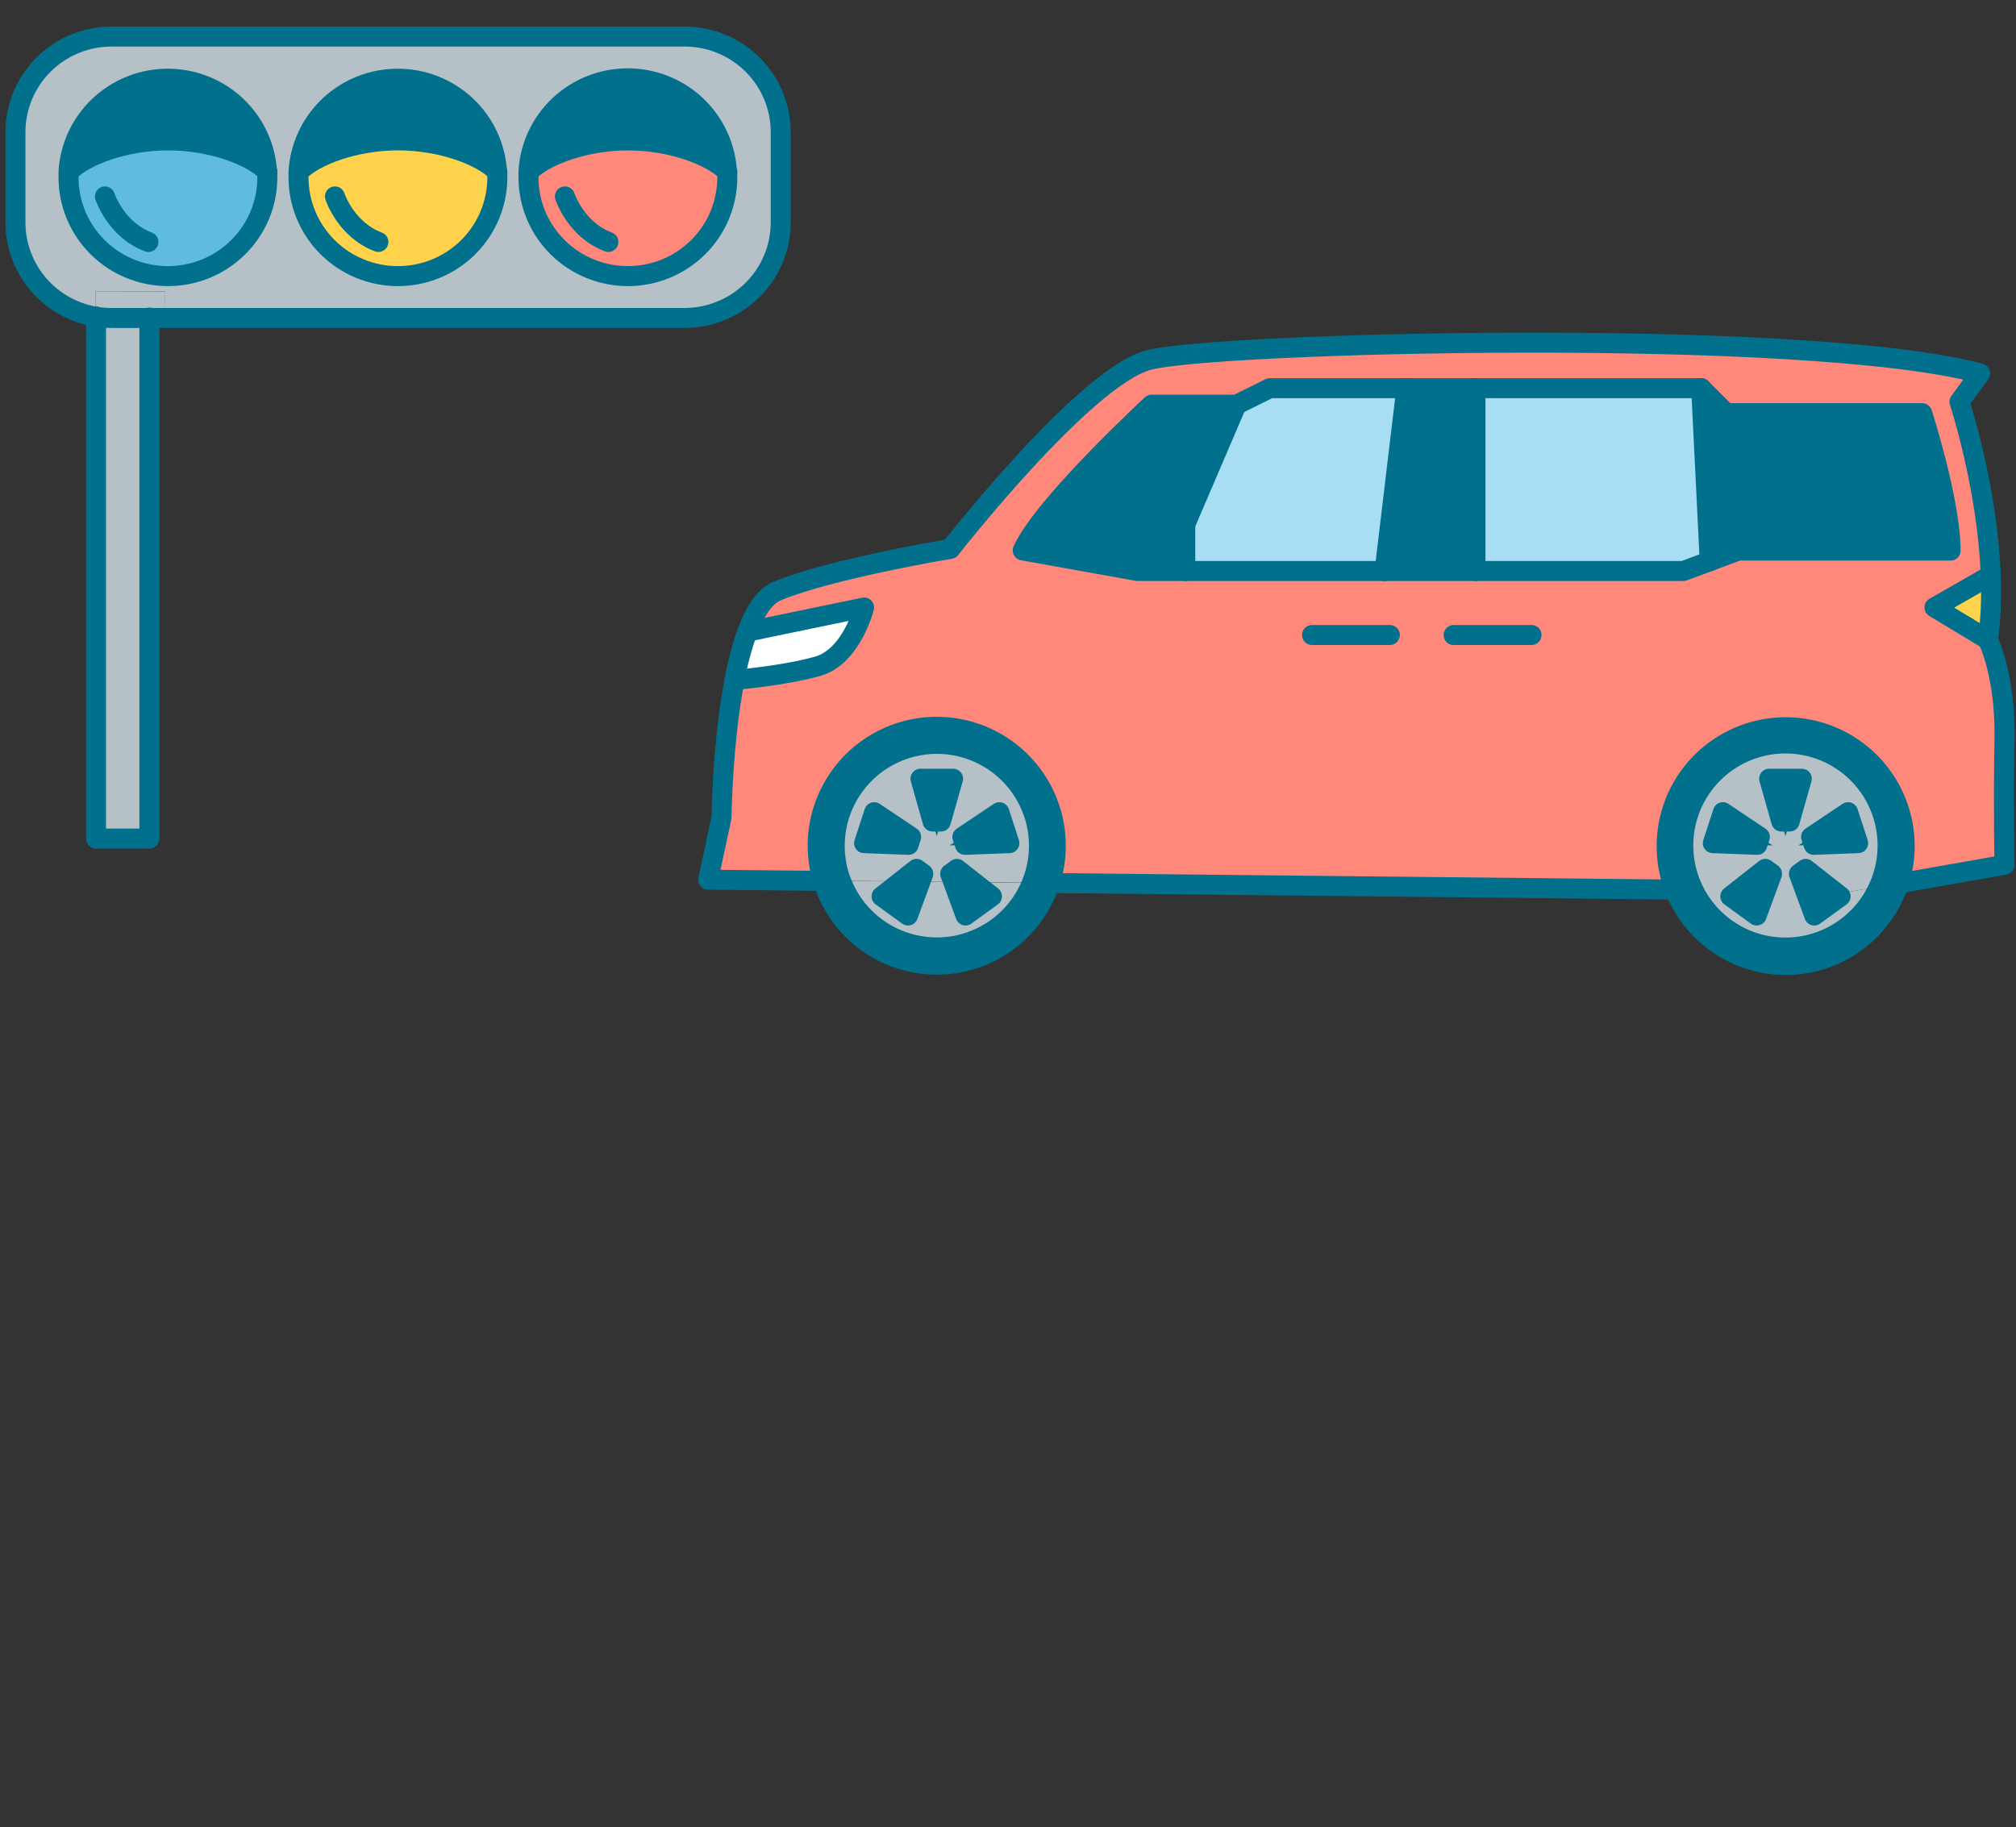 <svg width="353" height="320" viewBox="0 0 353 320" fill="none" xmlns="http://www.w3.org/2000/svg">
<rect x="0" y="0" width="353" height="320" fill="#333333" stroke="none"/>
<path d="M324.144 156.122L329.014 155.263C327.643 158.399 325.399 161.076 322.549 162.976C319.699 164.875 316.363 165.917 312.938 165.977C309.513 166.037 306.142 165.113 303.227 163.315C300.313 161.516 297.976 158.92 296.495 155.833L304.314 155.913L302.956 156.981L307.573 160.338L309.185 155.963L316.072 156.035L317.654 160.367L322.272 157.01L321.138 156.122H324.144Z" fill="#B5C0C7"/>
<path d="M154.018 144.978L155.655 146.074L153.685 145.999L154.018 144.978Z" fill="#00708D" stroke="#00708D" stroke-width="3.5"/>
<mask id="path-3-inside-1_216_96356" fill="white">
<path d="M322.294 156.974L317.676 160.331L316.094 156.028L321.159 156.086L322.294 156.974Z"/>
</mask>
<path d="M322.294 156.974L317.676 160.331L316.094 156.028L321.159 156.086L322.294 156.974Z" fill="#00708D"/>
<path d="M322.294 156.974L324.352 159.805L328.104 157.077L324.451 154.218L322.294 156.974ZM317.676 160.331L314.391 161.54L315.989 165.885L319.734 163.162L317.676 160.331ZM316.094 156.028L316.133 152.529L311.056 152.471L312.809 157.236L316.094 156.028ZM321.159 156.086L323.317 153.33L322.384 152.6L321.199 152.586L321.159 156.086ZM320.236 154.143L315.618 157.501L319.734 163.162L324.352 159.805L320.236 154.143ZM320.961 159.123L319.378 154.82L312.809 157.236L314.391 161.54L320.961 159.123ZM316.054 159.528L321.119 159.586L321.199 152.586L316.133 152.529L316.054 159.528ZM319.002 158.842L320.136 159.73L324.451 154.218L323.317 153.33L319.002 158.842Z" fill="#00708D" mask="url(#path-3-inside-1_216_96356)"/>
<mask id="path-5-inside-2_216_96356" fill="white">
<path d="M161.671 153.025L161.166 154.404L157.69 154.368L160.494 152.166L161.671 153.025Z"/>
</mask>
<path d="M161.671 153.025L161.166 154.404L157.69 154.368L160.494 152.166L161.671 153.025Z" fill="#00708D"/>
<path d="M161.671 153.025L164.957 154.23L165.866 151.752L163.734 150.197L161.671 153.025ZM161.166 154.404L161.129 157.904L163.6 157.929L164.452 155.609L161.166 154.404ZM157.69 154.368L155.528 151.615L147.699 157.764L157.653 157.867L157.69 154.368ZM160.494 152.166L162.556 149.338L160.415 147.776L158.332 149.413L160.494 152.166ZM158.386 151.819L157.88 153.198L164.452 155.609L164.957 154.23L158.386 151.819ZM161.202 150.904L157.726 150.868L157.653 157.867L161.129 157.904L161.202 150.904ZM159.851 157.12L162.655 154.918L158.332 149.413L155.528 151.615L159.851 157.12ZM158.431 154.993L159.609 155.852L163.734 150.197L162.556 149.338L158.431 154.993Z" fill="#00708D" mask="url(#path-5-inside-2_216_96356)"/>
<path d="M348.099 112.044C348.099 112.044 351.199 118.203 350.99 129.372C350.78 140.542 350.99 151.415 350.99 151.415L332.425 154.693C333.483 151.515 333.758 148.129 333.226 144.822C332.695 141.515 331.373 138.385 329.373 135.698C327.373 133.01 324.753 130.844 321.737 129.384C318.72 127.923 315.396 127.211 312.045 127.309C308.694 127.406 305.416 128.309 302.489 129.941C299.563 131.574 297.073 133.888 295.232 136.687C293.391 139.485 292.253 142.686 291.914 146.018C291.576 149.35 292.046 152.715 293.287 155.826L183.82 154.678C184.529 152.563 184.887 150.346 184.883 148.115C184.885 145.116 184.239 142.152 182.988 139.425C181.738 136.698 179.913 134.273 177.638 132.316C175.363 130.359 172.692 128.916 169.808 128.086C166.923 127.255 163.893 127.057 160.924 127.504C157.956 127.951 155.119 129.034 152.608 130.678C150.097 132.321 147.971 134.488 146.376 137.028C144.78 139.569 143.752 142.423 143.362 145.397C142.973 148.371 143.231 151.394 144.118 154.259L124.014 154.05L126.349 143.162C126.349 143.162 126.486 130.253 128.625 119.106C128.625 119.106 137.239 118.384 143.193 116.708C149.148 115.033 151.316 106.42 151.316 106.42L130.858 110.658C132.173 107.099 133.878 104.42 136.075 103.503C145.419 99.612 166.426 96.11 166.426 96.11C166.426 96.11 189.775 66.176 201.063 63.064C212.35 59.953 316.368 57.231 346.726 65.396L343.113 70.364C343.113 70.364 348.02 85.215 348.591 100.767L338.734 106.413L348.099 112.044ZM304.444 96.42H341.545C341.545 87.807 336.566 72.356 336.566 72.356H302.255L297.875 67.981H222.352L216.513 70.869H201.655C201.655 70.869 182.729 88.327 179.073 96.392L199.162 100.002H294.754L299.371 98.283L304.444 96.42Z" fill="#FF887A"/>
<path d="M330.517 148.086C330.522 150.557 330.01 153.001 329.014 155.263L324.143 156.122H321.159L316.173 152.202L314.988 153.061L316.093 156.064L309.206 155.992L310.283 153.061L309.098 152.202L304.336 155.942L296.517 155.862C295.351 153.443 294.746 150.793 294.746 148.109C294.747 145.424 295.352 142.774 296.519 140.355C297.685 137.937 299.381 135.812 301.483 134.138C303.584 132.465 306.035 131.285 308.655 130.688C311.275 130.092 313.996 130.092 316.615 130.69C319.235 131.288 321.686 132.468 323.786 134.142C325.887 135.816 327.583 137.942 328.748 140.361C329.913 142.78 330.518 145.431 330.517 148.115V148.086ZM325.358 147.668L323.594 142.245L317.091 146.577L317.546 147.964L325.358 147.668ZM313.369 143.877L315.493 136.383H309.777L311.902 143.877H313.369ZM307.696 147.964L308.151 146.577L301.648 142.245L299.884 147.668L307.696 147.964Z" fill="#B5C0C7"/>
<mask id="path-9-inside-3_216_96356" fill="white">
<path d="M309.206 155.956L307.595 160.331L302.977 156.974L304.336 155.905L309.206 155.956Z"/>
</mask>
<path d="M309.206 155.956L307.595 160.331L302.977 156.974L304.336 155.905L309.206 155.956Z" fill="#00708D"/>
<path d="M309.206 155.956L312.491 157.165L314.206 152.507L309.243 152.456L309.206 155.956ZM307.595 160.331L305.537 163.162L309.28 165.883L310.879 161.541L307.595 160.331ZM302.977 156.974L300.814 154.223L297.176 157.084L300.919 159.805L302.977 156.974ZM304.336 155.905L304.372 152.405L303.14 152.393L302.172 153.154L304.336 155.905ZM305.922 154.746L304.311 159.121L310.879 161.541L312.491 157.165L305.922 154.746ZM309.653 157.5L305.035 154.143L300.919 159.805L305.537 163.162L309.653 157.5ZM305.141 159.725L306.5 158.656L302.172 153.154L300.814 154.223L305.141 159.725ZM304.3 159.405L309.17 159.456L309.243 152.456L304.372 152.405L304.3 159.405Z" fill="#00708D" mask="url(#path-9-inside-3_216_96356)"/>
<path d="M184.868 148.086C184.873 150.317 184.514 152.534 183.806 154.649L180.677 154.613C181.495 152.544 181.914 150.34 181.913 148.115C181.905 145.508 181.326 142.933 180.216 140.573C179.106 138.213 177.493 136.123 175.49 134.452C173.486 132.781 171.141 131.568 168.618 130.899C166.095 130.229 163.457 130.12 160.887 130.578C158.318 131.035 155.88 132.05 153.744 133.549C151.609 135.048 149.827 136.996 148.526 139.257C147.224 141.517 146.433 144.034 146.208 146.632C145.984 149.23 146.331 151.846 147.226 154.296L144.089 154.259C143.202 151.394 142.944 148.371 143.334 145.397C143.723 142.423 144.751 139.569 146.347 137.028C147.942 134.488 150.068 132.322 152.579 130.678C155.09 129.034 157.927 127.951 160.895 127.504C163.864 127.057 166.894 127.255 169.779 128.086C172.663 128.916 175.334 130.359 177.609 132.316C179.884 134.273 181.709 136.698 182.959 139.425C184.21 142.152 184.856 145.116 184.854 148.115L184.868 148.086Z" fill="#00708D"/>
<path d="M158.286 156.124L158.669 156.128L158.145 157.555L157.27 156.92L158.286 156.124Z" fill="#00708D" stroke="#00708D" stroke-width="3.5"/>
<mask id="path-13-inside-4_216_96356" fill="white">
<path d="M310.283 153.025L309.207 155.956L304.336 155.905L309.098 152.166L310.283 153.025Z"/>
</mask>
<path d="M310.283 153.025L309.207 155.956L304.336 155.905L309.098 152.166L310.283 153.025Z" fill="#00708D"/>
<path d="M310.283 153.025L313.569 154.231L314.482 151.745L312.338 150.191L310.283 153.025ZM309.207 155.956L309.17 159.456L311.64 159.481L312.492 157.163L309.207 155.956ZM304.336 155.905L302.174 153.153L294.344 159.302L304.3 159.405L304.336 155.905ZM309.098 152.166L311.152 149.332L309.014 147.781L306.936 149.413L309.098 152.166ZM306.998 151.818L305.921 154.749L312.492 157.163L313.569 154.231L306.998 151.818ZM309.243 152.456L304.372 152.406L304.3 159.405L309.17 159.456L309.243 152.456ZM306.498 158.658L311.26 154.918L306.936 149.413L302.174 153.153L306.498 158.658ZM307.044 154.999L308.229 155.858L312.338 150.191L311.152 149.332L307.044 154.999Z" fill="#00708D" mask="url(#path-13-inside-4_216_96356)"/>
<mask id="path-15-inside-5_216_96356" fill="white">
<path d="M316.173 152.166L321.159 156.086L316.093 156.028L314.988 153.025L316.173 152.166Z"/>
</mask>
<path d="M316.173 152.166L321.159 156.086L316.093 156.028L314.988 153.025L316.173 152.166Z" fill="#00708D"/>
<path d="M316.173 152.166L318.336 149.414L316.258 147.781L314.119 149.332L316.173 152.166ZM321.159 156.086L321.119 159.586L331.422 159.703L323.322 153.335L321.159 156.086ZM316.093 156.028L312.809 157.237L313.642 159.5L316.054 159.528L316.093 156.028ZM314.988 153.025L312.933 150.191L310.788 151.747L311.703 154.234L314.988 153.025ZM314.01 154.917L318.996 158.837L323.322 153.335L318.336 149.414L314.01 154.917ZM321.199 152.586L316.133 152.528L316.054 159.528L321.119 159.586L321.199 152.586ZM319.378 154.819L318.272 151.816L311.703 154.234L312.809 157.237L319.378 154.819ZM317.042 155.858L318.227 154.999L314.119 149.332L312.933 150.191L317.042 155.858Z" fill="#00708D" mask="url(#path-15-inside-5_216_96356)"/>
<path d="M312.093 138.125H313.179L312.636 140.041L312.093 138.125Z" fill="#00708D" stroke="#00708D" stroke-width="3.5"/>
<path d="M329.014 155.263L332.411 154.664C331.059 158.712 328.495 162.248 325.066 164.793C321.637 167.338 317.508 168.769 313.238 168.893C308.968 169.016 304.763 167.827 301.192 165.484C297.621 163.142 294.856 159.761 293.272 155.797L296.517 155.833C297.997 158.92 300.334 161.516 303.249 163.315C306.164 165.113 309.534 166.037 312.96 165.977C316.385 165.917 319.721 164.875 322.571 162.976C325.421 161.077 327.665 158.399 329.036 155.263H329.014Z" fill="#00708D"/>
<path d="M180.648 154.613L183.777 154.649C182.384 158.836 179.696 162.473 176.101 165.036C172.506 167.598 168.189 168.953 163.773 168.907C159.357 168.86 155.07 167.414 151.53 164.776C147.99 162.139 145.38 158.446 144.075 154.23L147.211 154.267C148.468 157.665 150.728 160.601 153.692 162.688C156.656 164.774 160.185 165.911 163.81 165.949C167.436 165.986 170.987 164.922 173.994 162.898C177.001 160.874 179.322 157.985 180.648 154.613Z" fill="#00708D"/>
<path d="M170.531 154.512L180.648 154.613C179.322 157.985 177.001 160.874 173.994 162.898C170.987 164.922 167.436 165.986 163.81 165.949C160.185 165.911 156.656 164.774 153.692 162.688C150.728 160.601 148.468 157.665 147.211 154.267L157.661 154.375L154.337 156.981L158.962 160.339L161.13 154.411L166.867 154.469L169.035 160.339L173.66 156.981L170.531 154.512Z" fill="#B5C0C7"/>
<path d="M169.925 156.248L170.784 156.92L169.908 157.557L169.424 156.242L169.925 156.248Z" fill="#00708D" stroke="#00708D" stroke-width="3.5"/>
<path d="M181.913 148.086C181.914 150.311 181.495 152.515 180.677 154.584L170.56 154.483L167.583 152.144L166.398 153.003L166.925 154.447L161.187 154.389L161.693 153.01L160.515 152.151L157.711 154.353L147.262 154.245C146.367 151.795 146.02 149.18 146.244 146.582C146.469 143.983 147.26 141.466 148.562 139.206C149.864 136.946 151.645 134.998 153.78 133.498C155.916 131.999 158.354 130.985 160.923 130.527C163.493 130.069 166.132 130.179 168.654 130.848C171.177 131.518 173.522 132.73 175.526 134.402C177.529 136.073 179.143 138.162 180.252 140.522C181.362 142.883 181.941 145.457 181.949 148.065L181.913 148.086ZM176.746 147.668L174.983 142.246L168.479 146.577L168.934 147.964L176.746 147.668ZM164.757 143.877L166.882 136.383H161.173L163.297 143.877H164.757ZM159.092 147.964L159.54 146.577L153.036 142.246L151.265 147.668L159.092 147.964Z" fill="#B5C0C7"/>
<path d="M172.395 146.074L174.033 144.978L174.365 145.999L172.395 146.074Z" fill="#00708D" stroke="#00708D" stroke-width="3.5"/>
<path d="M321.007 146.074L322.645 144.978L322.977 145.999L321.007 146.074Z" fill="#00708D" stroke="#00708D" stroke-width="3.5"/>
<path d="M302.626 144.978L304.264 146.074L302.294 145.999L302.626 144.978Z" fill="#00708D" stroke="#00708D" stroke-width="3.5"/>
<path d="M163.488 138.125H164.567L164.027 140.028L163.488 138.125Z" fill="#00708D" stroke="#00708D" stroke-width="3.5"/>
<mask id="path-27-inside-6_216_96356" fill="white">
<path d="M167.561 152.166L170.538 154.505L166.904 154.461L166.376 153.025L167.561 152.166Z"/>
</mask>
<path d="M167.561 152.166L170.538 154.505L166.904 154.461L166.376 153.025L167.561 152.166Z" fill="#00708D"/>
<path d="M167.561 152.166L169.723 149.413L167.646 147.781L165.507 149.332L167.561 152.166ZM170.538 154.505L170.497 158.005L180.814 158.128L172.701 151.753L170.538 154.505ZM166.904 154.461L163.618 155.668L164.449 157.932L166.862 157.961L166.904 154.461ZM166.376 153.025L164.322 150.191L162.178 151.745L163.09 154.231L166.376 153.025ZM165.399 154.918L168.376 157.257L172.701 151.753L169.723 149.413L165.399 154.918ZM170.58 151.005L166.945 150.962L166.862 157.961L170.497 158.005L170.58 151.005ZM170.189 153.255L169.662 151.818L163.09 154.231L163.618 155.668L170.189 153.255ZM168.43 155.858L169.615 154.999L165.507 149.332L164.322 150.191L168.43 155.858Z" fill="#00708D" mask="url(#path-27-inside-6_216_96356)"/>
<path d="M333.48 148.086C333.483 150.322 333.122 152.544 332.411 154.664L329.014 155.263C330.211 152.52 330.698 149.522 330.432 146.542C330.166 143.562 329.156 140.697 327.493 138.209C325.83 135.721 323.569 133.69 320.916 132.303C318.263 130.915 315.304 130.216 312.311 130.268C309.317 130.321 306.384 131.124 303.782 132.603C301.18 134.083 298.991 136.192 297.417 138.737C295.842 141.281 294.933 144.18 294.772 147.167C294.611 150.155 295.204 153.134 296.495 155.833L293.251 155.797C292.278 153.343 291.787 150.725 291.805 148.086C291.907 142.63 294.148 137.431 298.046 133.609C301.944 129.786 307.188 127.645 312.65 127.645C318.112 127.645 323.356 129.786 327.254 133.609C331.152 137.431 333.393 142.63 333.495 148.086H333.48Z" fill="#00708D"/>
<path d="M348.583 100.738C348.753 104.513 348.591 108.297 348.099 112.044L338.705 106.384L348.583 100.738Z" fill="#FED24A"/>
<path d="M303.831 94.781L301.016 95.834L299.861 72.432L301.032 73.602L301.545 74.114H302.269H335.29C335.4 74.476 335.531 74.912 335.677 75.409C336.138 76.978 336.752 79.159 337.365 81.602C338.437 85.869 339.47 90.796 339.731 94.67H304.444H304.128L303.831 94.781Z" fill="#00708D" stroke="#00708D" stroke-width="3.5"/>
<path d="M297.875 67.974L299.371 98.305L294.754 100.023H258.354V67.974H297.875Z" fill="#A7DEF3"/>
<path d="M256.604 69.724V98.273H244.405L247.811 69.724H256.604Z" fill="#00708D" stroke="#00708D" stroke-width="3.5"/>
<path d="M246.257 67.974L242.434 100.023H207.538V91.843L216.513 70.891L222.352 67.974H246.257Z" fill="#A7DEF3"/>
<path d="M199.318 98.266L181.783 95.115C182.706 93.657 183.981 91.961 185.493 90.13C187.742 87.408 190.416 84.505 192.994 81.836C195.569 79.169 198.033 76.751 199.855 74.998C200.765 74.122 201.513 73.413 202.034 72.924C202.148 72.817 202.252 72.72 202.343 72.634L213.86 72.645L205.929 91.146L205.788 91.476V91.836V98.266H199.318Z" fill="#00708D" stroke="#00708D" stroke-width="3.5"/>
<path d="M130.843 110.629L151.301 106.391C151.301 106.391 149.133 114.997 143.179 116.68C137.224 118.362 128.61 119.077 128.61 119.077C129.128 116.206 129.875 113.381 130.843 110.629Z" fill="white"/>
<path d="M293.272 155.79L183.806 154.642" stroke="#00708D" stroke-width="3.5" stroke-linecap="round" stroke-linejoin="round"/>
<path d="M144.104 154.267L124 154.057L126.334 143.17C126.334 143.17 126.471 130.26 128.61 119.113C129.128 116.242 129.875 113.417 130.843 110.666C132.159 107.106 133.864 104.427 136.061 103.511C145.405 99.619 166.412 96.117 166.412 96.117C166.412 96.117 189.761 66.183 201.048 63.072C212.336 59.96 316.354 57.238 346.712 65.404L343.099 70.371C343.099 70.371 348.005 85.222 348.576 100.774C348.746 104.55 348.584 108.333 348.092 112.081C348.092 112.081 351.192 118.239 350.983 129.409C350.773 140.578 350.983 151.451 350.983 151.451L332.418 154.729" stroke="#00708D" stroke-width="3.5" stroke-linecap="round" stroke-linejoin="round"/>
<path d="M304.444 96.42H341.545C341.545 87.807 336.566 72.356 336.566 72.356H302.255L297.876 67.981H222.352L216.513 70.869H201.655C201.655 70.869 182.729 88.327 179.073 96.391L199.162 100.001H294.754L299.371 98.283L304.43 96.391" stroke="#00708D" stroke-width="3.5" stroke-linecap="round" stroke-linejoin="round"/>
<path d="M246.257 67.974L242.434 100.023" stroke="#00708D" stroke-width="3.5" stroke-linecap="round" stroke-linejoin="round"/>
<path d="M258.354 67.974V100.023" stroke="#00708D" stroke-width="3.5" stroke-linecap="round" stroke-linejoin="round"/>
<path d="M216.513 70.891L207.538 91.843V100.023" stroke="#00708D" stroke-width="3.5" stroke-linecap="round" stroke-linejoin="round"/>
<path d="M130.843 110.629L151.301 106.391C151.301 106.391 149.133 114.997 143.179 116.68C137.224 118.362 128.61 119.077 128.61 119.077" stroke="#00708D" stroke-width="3.5" stroke-linecap="round" stroke-linejoin="round"/>
<path d="M297.875 67.974L299.371 98.305" stroke="#00708D" stroke-width="3.5" stroke-linecap="round" stroke-linejoin="round"/>
<path d="M348.591 100.723L348.583 100.73L338.727 106.376L348.099 112.037" stroke="#00708D" stroke-width="3.5" stroke-linecap="round" stroke-linejoin="round"/>
<path d="M229.737 111.207H243.366" stroke="#00708D" stroke-width="3.5" stroke-linecap="round" stroke-linejoin="round"/>
<path d="M254.531 111.207H268.168" stroke="#00708D" stroke-width="3.5" stroke-linecap="round" stroke-linejoin="round"/>
<path d="M144.104 154.267C143.217 151.402 142.959 148.379 143.348 145.405C143.738 142.431 144.766 139.576 146.361 137.035C147.957 134.495 150.083 132.329 152.594 130.685C155.105 129.041 157.942 127.959 160.91 127.511C163.879 127.064 166.909 127.262 169.793 128.093C172.678 128.923 175.349 130.366 177.624 132.323C179.899 134.281 181.724 136.705 182.974 139.432C184.224 142.159 184.871 145.123 184.868 148.123C184.873 150.353 184.514 152.57 183.806 154.686C182.413 158.872 179.725 162.509 176.13 165.072C172.535 167.634 168.218 168.99 163.802 168.943C159.386 168.897 155.099 167.45 151.559 164.812C148.019 162.175 145.408 158.482 144.104 154.267Z" stroke="#00708D" stroke-width="3.5" stroke-linecap="round" stroke-linejoin="round"/>
<path d="M147.24 154.266C146.346 151.817 145.998 149.201 146.223 146.603C146.447 144.005 147.238 141.488 148.54 139.227C149.842 136.967 151.623 135.019 153.759 133.52C155.894 132.021 158.332 131.006 160.902 130.549C163.471 130.091 166.11 130.2 168.633 130.87C171.155 131.539 173.501 132.752 175.504 134.423C177.508 136.094 179.121 138.183 180.231 140.544C181.34 142.904 181.919 145.478 181.927 148.086C181.929 150.311 181.509 152.515 180.692 154.584C179.365 157.956 177.045 160.845 174.038 162.869C171.031 164.893 167.479 165.957 163.854 165.92C160.228 165.882 156.699 164.745 153.735 162.659C150.771 160.573 148.511 157.636 147.255 154.238L147.24 154.266Z" stroke="#00708D" stroke-width="3.5" stroke-linecap="round" stroke-linejoin="round"/>
<path d="M164.757 143.87L166.882 136.375H161.173L163.297 143.87H164.757Z" stroke="#00708D" stroke-width="3.5" stroke-linecap="round" stroke-linejoin="round"/>
<path d="M170.538 154.505L167.561 152.166L166.376 153.025L166.904 154.461L169.064 160.331L173.689 156.974L170.538 154.505Z" stroke="#00708D" stroke-width="3.5" stroke-linecap="round" stroke-linejoin="round"/>
<path d="M157.69 154.368L160.494 152.166L161.671 153.025L161.166 154.404L158.99 160.331L154.365 156.974L157.69 154.368Z" stroke="#00708D" stroke-width="3.5" stroke-linecap="round" stroke-linejoin="round"/>
<path d="M168.963 147.956L176.746 147.66L174.982 142.238L168.508 146.57L168.963 147.956Z" stroke="#00708D" stroke-width="3.5" stroke-linecap="round" stroke-linejoin="round"/>
<path d="M159.092 147.956L151.302 147.66L153.072 142.238L159.54 146.57L159.092 147.956Z" stroke="#00708D" stroke-width="3.5" stroke-linecap="round" stroke-linejoin="round"/>
<path d="M293.272 155.797C292.3 153.344 291.809 150.726 291.827 148.086C291.85 142.905 293.805 137.918 297.311 134.101C300.817 130.283 305.622 127.908 310.787 127.44C315.952 126.973 321.106 128.446 325.242 131.572C329.377 134.698 332.198 139.252 333.153 144.345C334.107 149.438 333.127 154.703 330.404 159.113C327.68 163.522 323.409 166.759 318.425 168.19C313.441 169.621 308.101 169.144 303.45 166.853C298.799 164.561 295.17 160.619 293.272 155.797Z" stroke="#00708D" stroke-width="3.5" stroke-linecap="round" stroke-linejoin="round"/>
<path d="M296.517 155.833C294.832 152.342 294.329 148.397 295.084 144.595C295.838 140.793 297.81 137.339 300.702 134.754C303.594 132.17 307.248 130.595 311.114 130.267C314.98 129.939 318.847 130.876 322.134 132.936C325.42 134.996 327.947 138.069 329.333 141.689C330.719 145.31 330.888 149.283 329.817 153.008C328.745 156.734 326.49 160.01 323.391 162.343C320.293 164.676 316.519 165.939 312.639 165.941C309.272 165.944 305.972 164.997 303.12 163.209C300.267 161.421 297.979 158.864 296.517 155.833Z" stroke="#00708D" stroke-width="3.5" stroke-linecap="round" stroke-linejoin="round"/>
<path d="M313.369 143.87L315.494 136.375H309.778L311.902 143.87H313.369Z" stroke="#00708D" stroke-width="3.5" stroke-linecap="round" stroke-linejoin="round"/>
<path d="M321.159 156.086L316.173 152.166L314.988 153.025L316.093 156.028L317.676 160.331L322.294 156.974L321.159 156.086Z" stroke="#00708D" stroke-width="3.5" stroke-linecap="round" stroke-linejoin="round"/>
<path d="M304.336 155.905L309.098 152.166L310.283 153.025L309.207 155.956L307.595 160.331L302.977 156.974L304.336 155.905Z" stroke="#00708D" stroke-width="3.5" stroke-linecap="round" stroke-linejoin="round"/>
<path d="M317.575 147.956L325.358 147.66L323.594 142.238L317.119 146.57L317.575 147.956Z" stroke="#00708D" stroke-width="3.5" stroke-linecap="round" stroke-linejoin="round"/>
<path d="M307.696 147.956L299.913 147.66L301.677 142.238L308.151 146.57L307.696 147.956Z" stroke="#00708D" stroke-width="3.5" stroke-linecap="round" stroke-linejoin="round"/>
<path d="M92.597 30.078C92.597 30.4 92.597 30.721 92.597 31.057C92.597 35.645 94.432 40.046 97.696 43.29C100.961 46.535 105.389 48.357 110.006 48.357C114.623 48.357 119.05 46.535 122.315 43.29C125.58 40.046 127.414 35.645 127.414 31.057C127.414 30.729 127.414 30.4 127.414 30.086C127.174 25.666 125.239 21.507 122.007 18.463C118.775 15.419 114.491 13.722 110.038 13.722C105.585 13.722 101.301 15.419 98.069 18.463C94.837 21.507 92.902 25.666 92.662 30.086L92.597 30.078ZM46.813 30.078C46.558 25.669 44.616 21.525 41.384 18.493C38.153 15.461 33.878 13.772 29.434 13.772C24.99 13.772 20.714 15.461 17.483 18.493C14.252 21.525 12.31 25.669 12.054 30.078C12.054 30.393 12.054 30.721 12.054 31.05C12.054 35.638 13.889 40.038 17.153 43.283C20.418 46.527 24.846 48.35 29.463 48.35C34.08 48.35 38.507 46.527 41.772 43.283C45.037 40.038 46.871 35.638 46.871 31.05C46.842 30.721 46.835 30.4 46.813 30.078ZM136.707 23.15V38.957C136.7 43.395 134.921 47.649 131.761 50.785C128.601 53.921 124.318 55.684 119.853 55.686H28.931V51.007H16.712V55.443C12.792 54.776 9.236 52.753 6.671 49.733C4.106 46.712 2.699 42.888 2.696 38.936V23.128C2.698 20.93 3.136 18.753 3.984 16.722C4.833 14.692 6.075 12.847 7.641 11.294C9.207 9.74 11.065 8.509 13.11 7.669C15.155 6.829 17.346 6.398 19.558 6.4H119.853C122.066 6.399 124.258 6.831 126.304 7.673C128.349 8.514 130.207 9.748 131.773 11.304C133.338 12.859 134.579 14.706 135.426 16.739C136.273 18.771 136.708 20.95 136.707 23.15ZM87.114 31.057C87.114 30.729 87.114 30.4 87.114 30.086C86.858 25.677 84.916 21.532 81.685 18.5C78.454 15.468 74.178 13.779 69.734 13.779C65.29 13.779 61.015 15.468 57.783 18.5C54.552 21.532 52.61 25.677 52.355 30.086C52.355 30.4 52.355 30.729 52.355 31.057C52.355 35.645 54.189 40.046 57.453 43.29C60.718 46.535 65.146 48.357 69.763 48.357C74.38 48.357 78.808 46.535 82.072 43.29C85.337 40.046 87.171 35.645 87.171 31.057H87.114Z" fill="#B5C0C7"/>
<path d="M127.349 30.085C127.349 30.4 127.349 30.728 127.349 31.057C127.349 35.645 125.515 40.046 122.25 43.29C118.986 46.534 114.558 48.357 109.941 48.357C105.324 48.357 100.896 46.534 97.632 43.29C94.367 40.046 92.533 35.645 92.533 31.057C92.533 30.721 92.533 30.4 92.533 30.078C95.271 27.271 102.308 24.585 109.912 24.585C117.517 24.585 124.625 27.278 127.349 30.085Z" fill="#FF887A"/>
<path d="M109.976 15.507L109.978 15.507C113.981 15.504 117.832 17.026 120.737 19.757C122.645 21.551 124.051 23.776 124.853 26.215C123.703 25.619 122.419 25.082 121.053 24.624C117.83 23.542 113.981 22.835 109.977 22.835C105.973 22.835 102.126 23.54 98.904 24.62C97.535 25.078 96.25 25.614 95.098 26.211C95.902 23.773 97.309 21.549 99.217 19.757C102.124 17.027 105.973 15.505 109.976 15.507Z" fill="#00708D" stroke="#00708D" stroke-width="3.5"/>
<path d="M87.085 30.085C87.085 30.4 87.085 30.728 87.085 31.057C87.085 35.645 85.251 40.046 81.986 43.29C78.721 46.534 74.294 48.357 69.677 48.357C65.06 48.357 60.632 46.534 57.367 43.29C54.103 40.046 52.269 35.645 52.269 31.057C52.269 30.728 52.269 30.4 52.269 30.085C54.993 27.278 62.036 24.585 69.648 24.585C77.26 24.585 84.354 27.278 87.085 30.085Z" fill="#FED24A"/>
<path d="M69.704 15.507L69.706 15.507C73.71 15.506 77.56 17.028 80.467 19.759C82.376 21.552 83.782 23.777 84.586 26.216C83.434 25.619 82.149 25.082 80.782 24.624C77.559 23.542 73.709 22.835 69.705 22.835C65.702 22.835 61.85 23.542 58.626 24.623C57.26 25.082 55.975 25.618 54.824 26.215C55.627 23.776 57.033 21.55 58.942 19.757C61.849 17.026 65.7 15.504 69.704 15.507Z" fill="#00708D" stroke="#00708D" stroke-width="3.5"/>
<path d="M46.813 30.078C46.813 30.4 46.813 30.721 46.813 31.057C46.813 35.645 44.979 40.046 41.715 43.29C38.45 46.534 34.022 48.357 29.405 48.357C24.788 48.357 20.36 46.534 17.096 43.29C13.831 40.046 11.997 35.645 11.997 31.057C11.997 30.728 11.997 30.4 11.997 30.085C14.728 27.278 21.765 24.585 29.377 24.585C36.988 24.585 44.068 27.271 46.813 30.078Z" fill="#5FBCDE"/>
<path d="M29.411 15.507H29.412C33.415 15.507 37.264 17.029 40.17 19.759C42.078 21.551 43.485 23.774 44.29 26.212C43.138 25.615 41.852 25.079 40.483 24.62C37.262 23.54 33.416 22.835 29.412 22.835C25.409 22.835 21.559 23.542 18.336 24.624C16.968 25.083 15.682 25.62 14.53 26.217C15.333 23.777 16.739 21.551 18.649 19.757C21.556 17.026 25.407 15.504 29.411 15.507Z" fill="#00708D" stroke="#00708D" stroke-width="3.5"/>
<path d="M26.156 55.608V146.857H16.812V55.428C17.539 55.56 18.274 55.626 19.011 55.625L26.156 55.608Z" fill="#B5C0C7"/>
<path d="M28.931 51.028V55.685H19.587C18.623 55.687 17.661 55.605 16.712 55.443V51.007L28.931 51.028Z" fill="#B5C0C7"/>
<path d="M16.812 55.428V146.857H26.156V55.619" stroke="#00708D" stroke-width="3.5" stroke-linecap="round" stroke-linejoin="round"/>
<path d="M16.719 55.464C12.799 54.797 9.243 52.775 6.678 49.754C4.113 46.733 2.706 42.909 2.703 38.957V23.15C2.702 20.95 3.138 18.771 3.984 16.739C4.831 14.706 6.073 12.859 7.638 11.304C9.203 9.748 11.062 8.514 13.107 7.673C15.152 6.831 17.344 6.399 19.558 6.4H119.852C122.065 6.399 124.257 6.831 126.302 7.672C128.347 8.513 130.205 9.746 131.77 11.301C133.335 12.856 134.577 14.702 135.424 16.734C136.271 18.766 136.707 20.943 136.707 23.143V38.95C136.701 43.389 134.923 47.645 131.763 50.783C128.603 53.92 124.32 55.684 119.852 55.686H19.558C18.607 55.692 17.657 55.618 16.719 55.464Z" stroke="#00708D" stroke-width="3.5" stroke-linecap="round" stroke-linejoin="round"/>
<path d="M46.813 30.078C46.813 30.4 46.813 30.721 46.813 31.057C46.813 35.645 44.979 40.046 41.715 43.29C38.45 46.534 34.022 48.357 29.405 48.357C24.788 48.357 20.36 46.534 17.096 43.29C13.831 40.046 11.997 35.645 11.997 31.057C11.997 30.728 11.997 30.4 11.997 30.085C12.252 25.677 14.195 21.532 17.426 18.5C20.657 15.468 24.933 13.779 29.377 13.779C33.82 13.779 38.096 15.468 41.327 18.5C44.558 21.532 46.501 25.677 46.756 30.085L46.813 30.078Z" stroke="#00708D" stroke-width="3.5" stroke-linecap="round" stroke-linejoin="round"/>
<path d="M12.054 30.085C14.786 27.278 21.822 24.585 29.434 24.585C37.045 24.585 44.068 27.271 46.813 30.078" stroke="#00708D" stroke-width="3.5" stroke-linecap="round" stroke-linejoin="round"/>
<path d="M18.372 34.4C18.372 34.4 20.284 40.243 25.984 42.371" stroke="#00708D" stroke-width="3.5" stroke-linecap="round" stroke-linejoin="round"/>
<path d="M87.085 30.085C87.085 30.4 87.085 30.728 87.085 31.057C87.085 35.645 85.251 40.046 81.986 43.29C78.721 46.534 74.294 48.357 69.677 48.357C65.06 48.357 60.632 46.534 57.367 43.29C54.103 40.046 52.269 35.645 52.269 31.057C52.269 30.728 52.269 30.4 52.269 30.085C52.524 25.677 54.466 21.532 57.697 18.5C60.929 15.468 65.204 13.779 69.648 13.779C74.092 13.779 78.367 15.468 81.599 18.5C84.83 21.532 86.772 25.677 87.027 30.085H87.085Z" stroke="#00708D" stroke-width="3.5" stroke-linecap="round" stroke-linejoin="round"/>
<path d="M52.326 30.085C55.05 27.278 62.094 24.585 69.705 24.585C77.317 24.585 84.353 27.278 87.085 30.085" stroke="#00708D" stroke-width="3.5" stroke-linecap="round" stroke-linejoin="round"/>
<path d="M58.644 34.4C58.644 34.4 60.556 40.243 66.255 42.371" stroke="#00708D" stroke-width="3.5" stroke-linecap="round" stroke-linejoin="round"/>
<path d="M127.349 30.086C127.349 30.4 127.349 30.729 127.349 31.057C127.349 35.645 125.515 40.046 122.25 43.29C118.986 46.535 114.558 48.357 109.941 48.357C105.324 48.357 100.896 46.535 97.632 43.29C94.367 40.046 92.533 35.645 92.533 31.057C92.533 30.721 92.533 30.4 92.533 30.078C92.772 25.66 94.707 21.5 97.94 18.456C101.172 15.412 105.456 13.715 109.909 13.715C114.362 13.715 118.645 15.412 121.878 18.456C125.11 21.5 127.045 25.66 127.285 30.078L127.349 30.086Z" stroke="#00708D" stroke-width="3.5" stroke-linecap="round" stroke-linejoin="round"/>
<path d="M92.59 30.086C95.329 27.278 102.365 24.593 109.97 24.593C117.574 24.593 124.618 27.286 127.342 30.093" stroke="#00708D" stroke-width="3.5" stroke-linecap="round" stroke-linejoin="round"/>
<path d="M98.915 34.4C98.915 34.4 100.82 40.243 106.527 42.371" stroke="#00708D" stroke-width="3.5" stroke-linecap="round" stroke-linejoin="round"/>
</svg>
